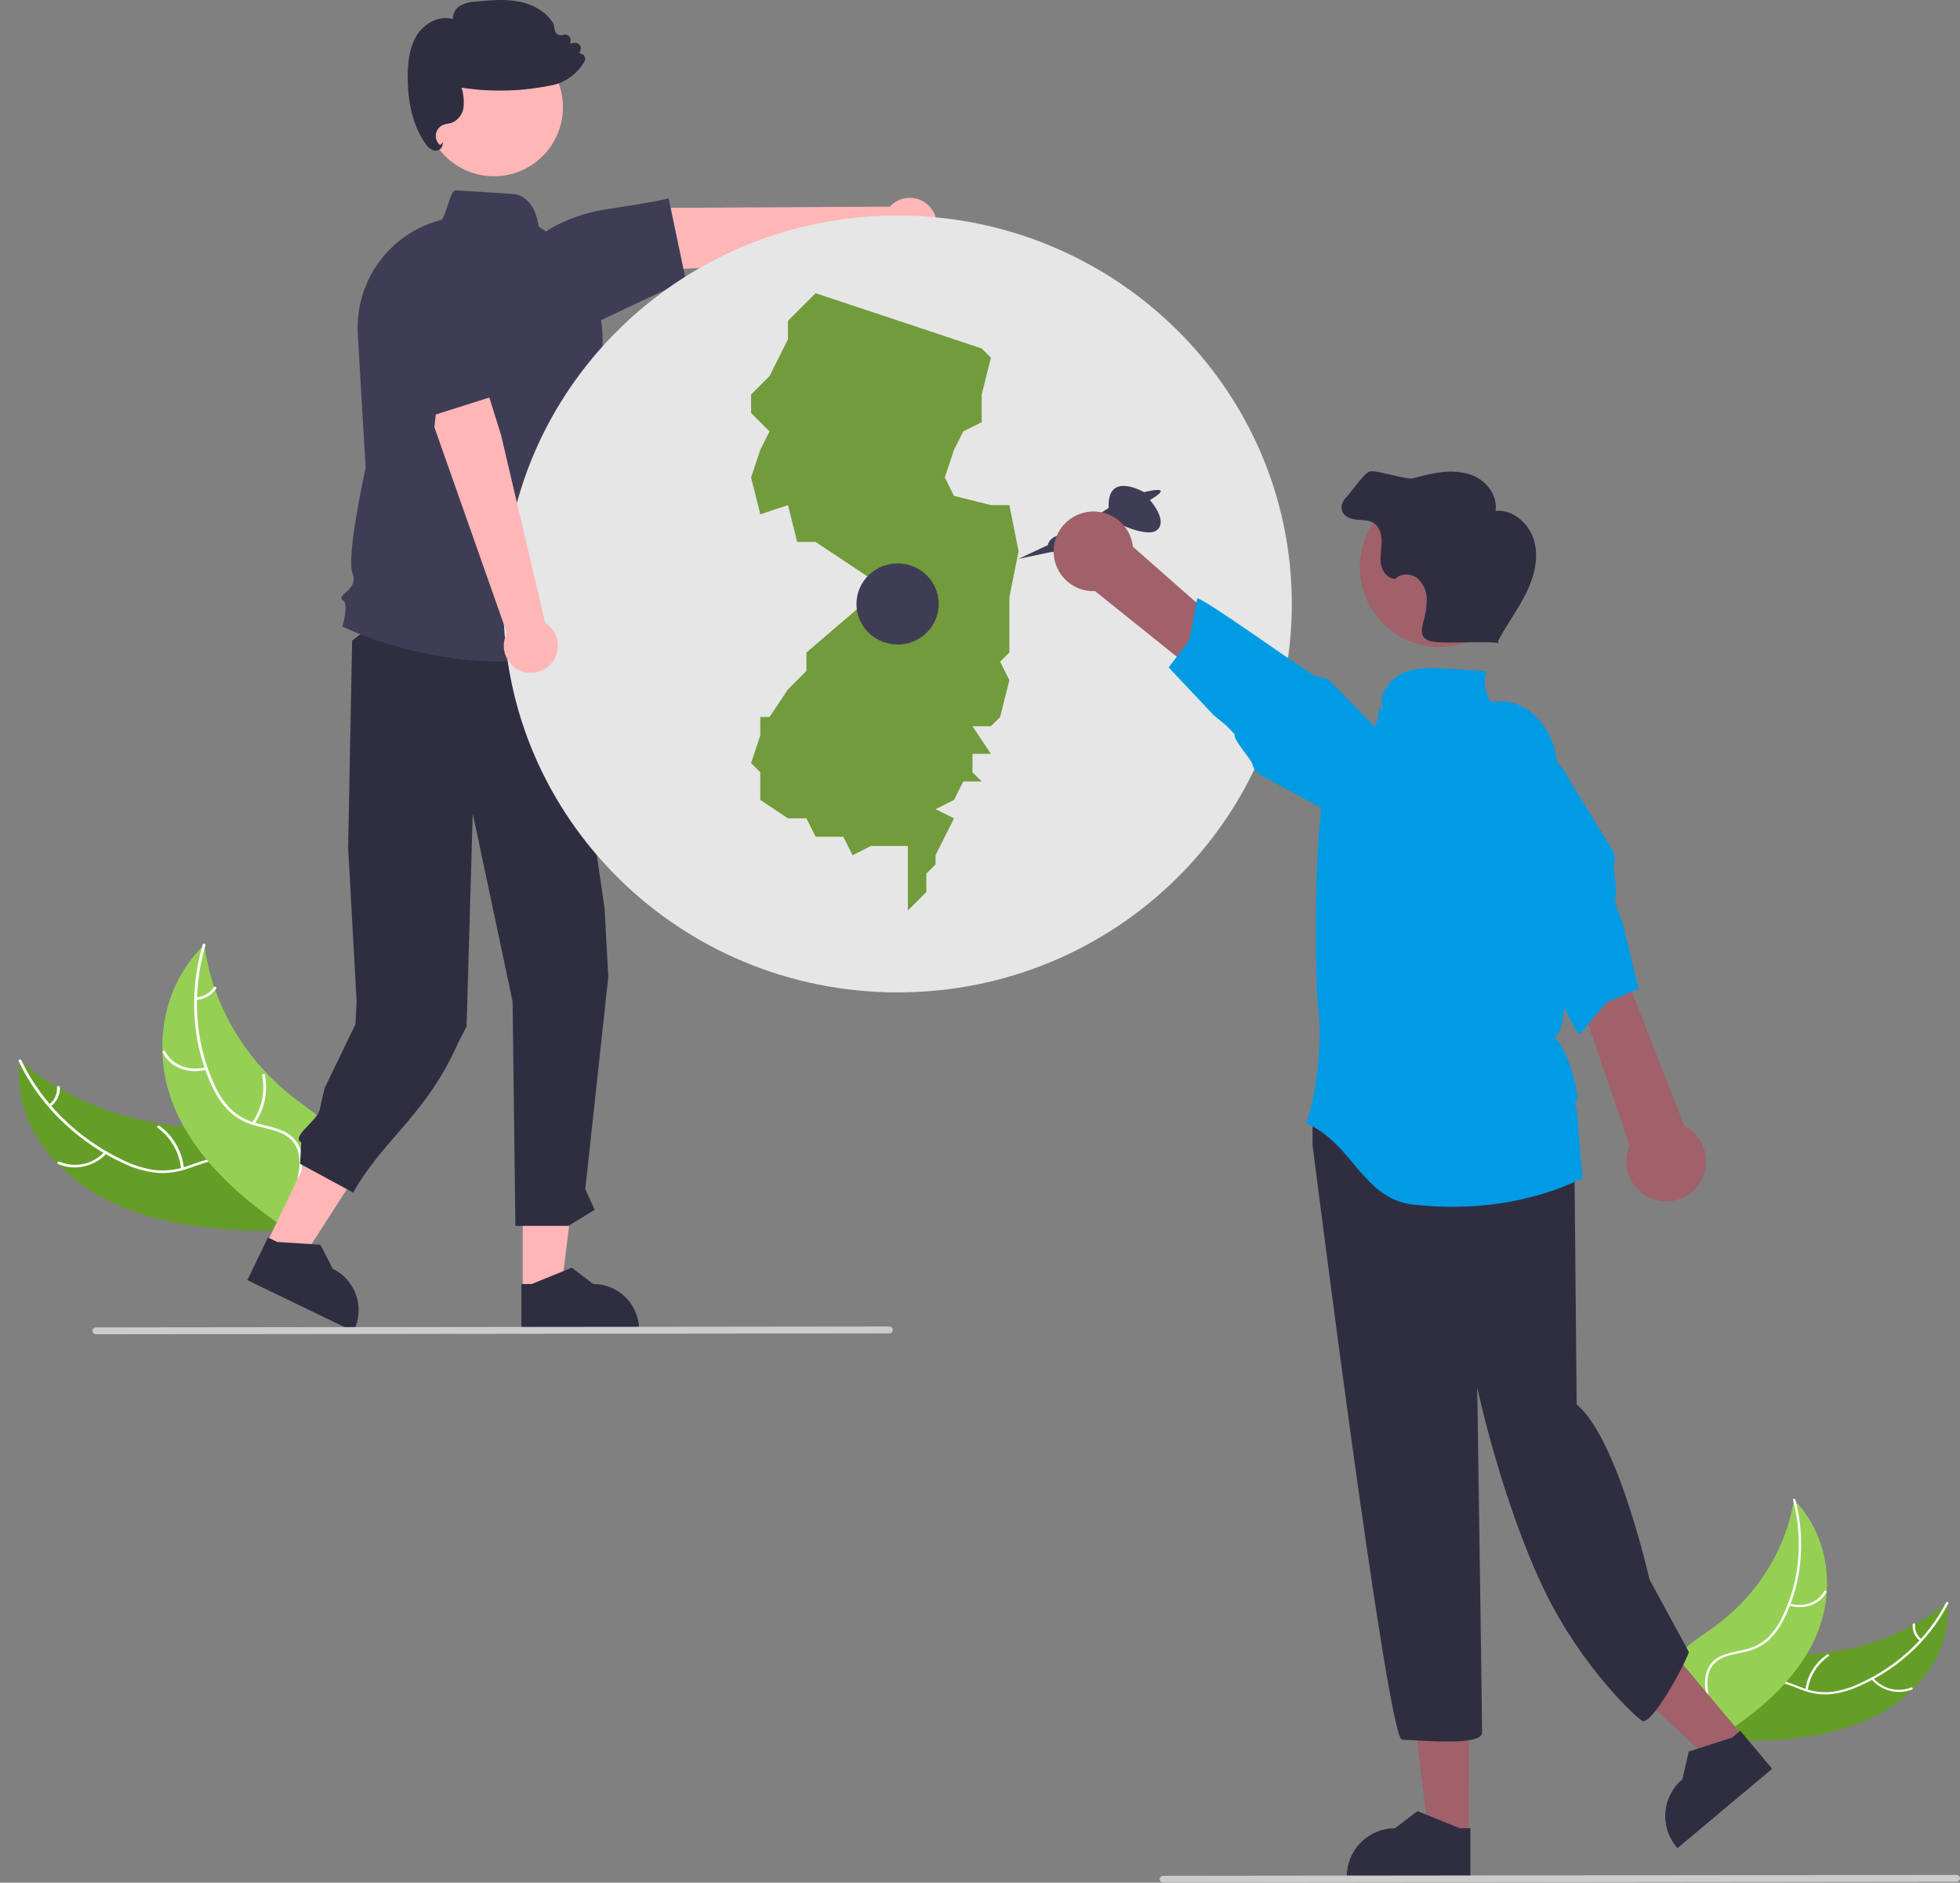 <svg width="381" height="366" viewBox="0 0 381 366" fill="none" xmlns="http://www.w3.org/2000/svg">
<rect x="0" y="0" width="381" height="366" fill="#808080" stroke="none"/>
<g clip-path="url(#clip0_5940_22313)">
<path d="M20.371 233.055C9.896 227.669 2.296 217.258 3.885 206.134C13.181 214.177 26.033 218.912 39.445 219.235C44.669 219.361 50.535 219.014 54.237 222.071C56.541 223.973 57.515 226.908 57.558 229.803C57.601 232.699 56.809 235.603 56.022 238.47L56.212 239.161C43.7 239.561 30.845 238.442 20.371 233.055Z" fill="#659E27"/>
<path d="M4.148 206.114C8.007 214.286 14.926 221.215 23.664 225.419C25.577 226.389 27.625 227.063 29.739 227.419C31.894 227.715 34.089 227.498 36.145 226.787C38.093 226.155 40.02 225.314 42.071 225.104C43.075 224.996 44.092 225.092 45.058 225.387C46.025 225.681 46.922 226.168 47.697 226.817C49.538 228.348 50.599 230.419 51.555 232.482C52.617 234.772 53.677 237.168 55.847 238.775C56.109 238.97 55.723 239.345 55.461 239.151C51.686 236.355 51.282 231.504 48.318 228.17C46.935 226.614 44.983 225.456 42.594 225.556C40.504 225.644 38.516 226.51 36.549 227.164C34.547 227.884 32.414 228.165 30.294 227.989C28.16 227.732 26.081 227.132 24.137 226.211C19.909 224.288 16.02 221.689 12.624 218.516C8.871 215.049 5.813 210.896 3.616 206.279C3.483 205.997 4.016 205.834 4.148 206.114Z" fill="white"/>
<path d="M39.719 183.644C39.745 183.837 39.772 184.031 39.803 184.227C40.176 186.827 40.791 189.386 41.64 191.872C41.702 192.065 41.768 192.26 41.836 192.451C43.991 198.472 47.383 203.972 51.792 208.597C53.589 210.486 55.536 212.226 57.614 213.798C60.511 215.994 63.866 218.155 65.652 221.045C65.841 221.343 66.01 221.655 66.156 221.977L57.165 238.836C57.124 238.867 57.086 238.899 57.045 238.93L56.719 239.616C56.604 239.541 56.487 239.461 56.371 239.386C56.304 239.343 56.239 239.296 56.172 239.253C56.128 239.223 56.084 239.193 56.042 239.168C56.028 239.158 56.013 239.148 56.003 239.14C55.961 239.115 55.925 239.088 55.887 239.065C55.229 238.62 54.574 238.17 53.921 237.714C53.917 237.713 53.917 237.713 53.914 237.708C48.952 234.226 44.304 230.323 40.525 225.87C40.411 225.736 40.294 225.6 40.184 225.459C38.505 223.458 37.012 221.307 35.725 219.034C35.032 217.797 34.411 216.522 33.865 215.214C32.464 211.834 31.685 208.229 31.565 204.572C31.319 197.246 33.723 189.755 39.289 184.074C39.431 183.929 39.572 183.787 39.719 183.644Z" fill="#95D055"/>
<path d="M39.931 183.768C37.292 192.735 37.801 202.298 41.529 210.539C42.3 212.367 43.39 214.044 44.747 215.49C46.205 216.916 48.02 217.921 50.001 218.397C51.896 218.911 53.919 219.236 55.606 220.161C56.434 220.61 57.144 221.249 57.678 222.025C58.213 222.802 58.556 223.694 58.681 224.629C59.028 226.909 58.422 229.227 57.743 231.48C56.988 233.983 56.16 236.575 56.704 239.096C56.77 239.401 56.224 239.51 56.158 239.205C55.212 234.819 58.2 230.509 58.23 226.103C58.245 224.047 57.561 222.022 55.693 220.823C54.06 219.775 51.975 219.438 50.049 218.933C48.102 218.489 46.292 217.575 44.779 216.269C43.341 214.899 42.176 213.268 41.348 211.461C39.445 207.479 38.276 203.184 37.899 198.784C37.441 193.679 37.957 188.533 39.419 183.621C39.51 183.311 40.022 183.46 39.931 183.768Z" fill="white"/>
<path d="M51.693 241.983L58.399 245.222L74.076 220.878L64.178 216.097L51.693 241.983Z" fill="#FFB6B6"/>
<path d="M48.079 248.869L68.701 258.831L68.827 258.57C69.854 256.44 69.994 253.988 69.216 251.755C68.437 249.521 66.804 247.689 64.675 246.66L62.287 241.98L53.88 241.445L52.08 240.576L48.079 248.869Z" fill="#2F2E41"/>
<path d="M101.61 251.057L109.056 251.056L112.598 222.313L101.608 222.314L101.61 251.057Z" fill="#FFB6B6"/>
<path d="M101.348 258.831L124.247 258.83V258.54C124.246 256.175 123.307 253.906 121.636 252.233C119.965 250.561 117.698 249.621 115.334 249.621H115.333L111.151 246.445L103.347 249.621L101.348 249.621L101.348 258.831Z" fill="#2F2E41"/>
<path d="M108.99 117.75L117.523 176.636L118.248 189.872L113.773 231.176L115.59 235.178L110.515 238.31H100.187L99.639 194.68L91.895 158.139L90.697 199.556L89.039 202.756C82.864 216.778 74.544 221.369 68.663 231.85L58.335 226.252L58.552 222.077C56.477 221.026 61.667 217.953 62.166 215.68L63.069 211.61L69.093 199.122L69.323 194.724L67.674 164.811L68.45 124.53L81.997 114.163L108.99 117.75Z" fill="#2F2E41"/>
<path d="M20.731 224.191C18.434 226.815 14.393 227.703 11.293 226.278C10.988 226.138 11.255 225.692 11.561 225.832C13.044 226.466 14.688 226.618 16.262 226.267C17.837 225.916 19.261 225.08 20.336 223.875C20.562 223.617 20.955 223.935 20.731 224.191Z" fill="white"/>
<path d="M35.195 227.219C35.038 225.642 34.55 224.116 33.763 222.741C32.976 221.367 31.907 220.175 30.626 219.244C30.364 219.048 30.751 218.673 31.012 218.868C32.343 219.84 33.452 221.082 34.268 222.514C35.084 223.947 35.588 225.536 35.746 227.178C35.775 227.49 35.223 227.531 35.195 227.219Z" fill="white"/>
<path d="M9.513 214.727C10.037 214.35 10.456 213.844 10.73 213.259C11.004 212.674 11.125 212.028 11.08 211.383C11.047 211.071 11.599 211.031 11.632 211.341C11.678 212.054 11.544 212.767 11.243 213.414C10.941 214.061 10.482 214.621 9.907 215.044C9.855 215.092 9.788 215.121 9.717 215.126C9.646 215.132 9.576 215.113 9.517 215.073C9.492 215.052 9.471 215.026 9.457 214.996C9.443 214.967 9.435 214.934 9.435 214.901C9.434 214.868 9.441 214.836 9.455 214.806C9.468 214.775 9.488 214.749 9.513 214.727Z" fill="white"/>
<path d="M40.152 207.928C36.642 208.908 32.996 207.486 31.628 204.619C31.493 204.336 31.997 204.103 32.133 204.386C33.414 207.072 36.789 208.366 40.07 207.449C40.415 207.353 40.496 207.832 40.152 207.928Z" fill="white"/>
<path d="M48.991 218.252C49.923 216.935 50.579 215.442 50.918 213.863C51.257 212.284 51.272 210.653 50.963 209.068C50.898 208.763 51.444 208.654 51.508 208.959C51.827 210.609 51.807 212.307 51.45 213.949C51.094 215.591 50.408 217.144 49.435 218.513C49.244 218.792 48.801 218.529 48.991 218.252Z" fill="white"/>
<path d="M38.126 193.916C38.811 193.861 39.475 193.655 40.072 193.312C40.668 192.97 41.181 192.5 41.576 191.937C41.763 191.656 42.206 191.919 42.02 192.198C41.582 192.819 41.014 193.337 40.356 193.717C39.697 194.096 38.965 194.328 38.209 194.395C38.059 194.408 37.92 194.351 37.895 194.21C37.889 194.141 37.909 194.072 37.952 194.017C37.995 193.963 38.057 193.927 38.126 193.916Z" fill="white"/>
<path d="M96.013 34.267C103.423 34.267 109.431 28.255 109.431 20.84C109.431 13.424 103.423 7.412 96.013 7.412C88.603 7.412 82.596 13.424 82.596 20.84C82.596 28.255 88.603 34.267 96.013 34.267Z" fill="#FFB6B6"/>
<path d="M363.817 333.947C372.844 329.661 379.568 321.038 378.519 311.561C370.421 318.132 359.395 321.801 348.012 321.713C343.579 321.679 338.614 321.227 335.392 323.72C333.387 325.271 332.483 327.733 332.369 330.188C332.254 332.642 332.848 335.126 333.439 337.578L333.259 338.159C343.858 338.835 354.79 338.233 363.817 333.947Z" fill="#659E27"/>
<path d="M378.297 311.538C374.806 318.364 368.753 324.053 361.23 327.383C359.581 328.154 357.826 328.67 356.024 328.916C354.189 329.108 352.334 328.865 350.609 328.206C348.974 327.619 347.362 326.853 345.629 326.62C344.78 326.501 343.915 326.555 343.088 326.779C342.26 327.003 341.486 327.391 340.812 327.921C339.209 329.17 338.254 330.897 337.388 332.621C336.426 334.534 335.463 336.538 333.58 337.842C333.352 338 333.669 338.329 333.897 338.171C337.173 335.902 337.646 331.799 340.249 329.052C340.861 328.358 341.622 327.812 342.475 327.455C343.328 327.098 344.25 326.938 345.173 326.989C346.943 327.12 348.605 327.908 350.256 328.516C351.934 329.18 353.736 329.476 355.538 329.384C357.355 329.224 359.134 328.77 360.807 328.042C364.444 326.525 367.812 324.425 370.777 321.826C374.053 318.987 376.757 315.548 378.744 311.692C378.865 311.456 378.417 311.304 378.297 311.538Z" fill="white"/>
<path d="M363.75 326.421C364.7 327.544 365.976 328.343 367.401 328.706C368.825 329.068 370.327 328.977 371.697 328.445C371.96 328.334 371.745 327.948 371.482 328.059C370.207 328.557 368.809 328.642 367.483 328.302C366.158 327.962 364.972 327.214 364.093 326.163C363.908 325.938 363.566 326.197 363.75 326.421Z" fill="white"/>
<path d="M351.403 328.599C351.578 327.266 352.033 325.985 352.737 324.84C353.442 323.695 354.38 322.713 355.491 321.958C355.718 321.8 355.401 321.471 355.174 321.63C354.019 322.417 353.045 323.441 352.315 324.634C351.584 325.827 351.115 327.161 350.936 328.549C350.904 328.813 351.371 328.862 351.403 328.599Z" fill="white"/>
<path d="M373.517 318.697C373.083 318.363 372.741 317.923 372.524 317.42C372.307 316.916 372.222 316.365 372.278 315.819C372.314 315.556 371.847 315.507 371.811 315.769C371.752 316.372 371.847 316.98 372.085 317.537C372.323 318.094 372.698 318.581 373.174 318.955C373.217 318.997 373.273 319.024 373.333 319.03C373.393 319.037 373.453 319.023 373.504 318.991C373.526 318.974 373.544 318.952 373.557 318.927C373.57 318.902 373.577 318.875 373.578 318.847C373.58 318.819 373.575 318.791 373.564 318.765C373.553 318.74 373.537 318.716 373.517 318.697Z" fill="white"/>
<path d="M348.736 291.524C348.708 291.688 348.68 291.852 348.649 292.017C348.263 294.212 347.673 296.366 346.886 298.45C346.828 298.613 346.767 298.776 346.704 298.936C344.715 303.984 341.691 308.557 337.828 312.36C336.254 313.914 334.556 315.337 332.751 316.614C330.236 318.398 327.332 320.14 325.74 322.543C325.572 322.791 325.42 323.051 325.288 323.32L332.46 337.859C332.494 337.886 332.525 337.915 332.559 337.942L332.817 338.532C332.917 338.472 333.019 338.407 333.118 338.347C333.176 338.312 333.233 338.274 333.291 338.239C333.329 338.215 333.367 338.191 333.403 338.171C333.416 338.163 333.429 338.155 333.438 338.148C333.474 338.128 333.505 338.106 333.537 338.088C334.108 337.728 334.676 337.364 335.241 336.995C335.245 336.994 335.245 336.994 335.247 336.99C339.549 334.171 343.595 330.986 346.919 327.312C347.019 327.201 347.123 327.089 347.219 326.972C348.697 325.321 350.02 323.537 351.173 321.644C351.794 320.614 352.355 319.549 352.853 318.454C354.131 315.626 354.889 312.59 355.089 309.492C355.494 303.286 353.657 296.869 349.089 291.901C348.972 291.774 348.857 291.65 348.736 291.524Z" fill="#95D055"/>
<path d="M348.552 291.624C350.55 299.299 349.862 307.395 346.479 314.283C345.776 315.813 344.807 317.205 343.617 318.395C342.343 319.565 340.776 320.368 339.084 320.719C337.462 321.103 335.739 321.325 334.283 322.064C333.569 322.422 332.95 322.945 332.476 323.589C332.002 324.233 331.686 324.98 331.556 325.77C331.2 327.694 331.651 329.676 332.167 331.605C332.74 333.748 333.373 335.968 332.844 338.091C332.78 338.348 333.24 338.456 333.304 338.199C334.224 334.505 331.806 330.769 331.898 327.032C331.941 325.289 332.575 323.589 334.191 322.623C335.605 321.778 337.382 321.548 339.028 321.172C340.692 320.848 342.251 320.122 343.569 319.055C344.826 317.932 345.857 316.58 346.608 315.07C348.329 311.744 349.435 308.133 349.873 304.413C350.398 300.096 350.099 295.718 348.991 291.513C348.922 291.248 348.484 291.36 348.552 291.624Z" fill="white"/>
<path d="M347.716 312.106C350.667 313.032 353.797 311.924 355.034 309.53C355.156 309.294 354.734 309.083 354.612 309.319C353.453 311.562 350.557 312.568 347.799 311.703C347.509 311.612 347.428 312.016 347.716 312.106Z" fill="white"/>
<path d="M97.858 128.617C80.17 128.617 66.901 121.95 66.719 121.857L66.562 121.776L66.611 121.606C67.085 119.942 67.535 117.15 66.721 116.743C66.634 116.71 66.556 116.654 66.495 116.583C66.435 116.511 66.393 116.425 66.374 116.333C66.328 115.999 66.662 115.693 67.126 115.27C68.025 114.448 69.257 113.322 68.534 111.515C67.261 108.329 70.842 92.004 71.073 90.957L69.544 64.934C69.265 59.969 70.703 55.059 73.616 51.031C76.529 47.002 80.74 44.099 85.539 42.811L85.573 42.802L85.608 42.805C86.106 42.833 86.632 41.142 87.032 39.906C87.622 38.078 88.011 36.954 88.676 37.002C93.821 37.334 97.249 37.551 99.534 37.693C103.866 37.962 104.625 43.235 104.718 44.077C109.381 46.92 113.027 51.164 115.137 56.204C117.246 61.244 117.712 66.822 116.466 72.142L114.307 81.432L112.4 85.896L113.028 94.703C115.988 97.165 115.139 102.203 114.971 103.054C117.791 105.973 116.059 109.409 115.639 110.137C116.361 111.019 116.852 112.067 117.069 113.187C117.285 114.307 117.22 115.463 116.879 116.551L119.476 124.998L119.28 125.066C112.39 127.446 105.148 128.647 97.858 128.617Z" fill="#3F3D56"/>
<path d="M180.984 40.48C180.517 39.876 179.923 39.381 179.244 39.031C178.565 38.682 177.818 38.485 177.054 38.456C176.291 38.426 175.531 38.564 174.827 38.861C174.123 39.157 173.493 39.604 172.98 40.171L130.554 40.402L118.5 46.23L116.937 52.909L136.414 52.094L173.592 47.844C174.6 48.643 175.866 49.044 177.15 48.971C178.433 48.898 179.645 48.356 180.557 47.448C181.468 46.54 182.015 45.33 182.093 44.045C182.172 42.761 181.778 41.493 180.984 40.48Z" fill="#FFB6B6"/>
<path d="M133.312 54.445L116.797 62.263L101.487 55.849L101.471 55.725C101.183 53.459 101.58 51.158 102.613 49.12C103.645 47.083 105.264 45.401 107.261 44.295C110.456 42.513 113.94 41.306 117.552 40.729C127.679 39.222 129.733 38.643 129.753 38.637L129.976 38.572L133.312 54.445Z" fill="#3F3D56"/>
<path d="M84.636 29.279C84.47 29.28 84.306 29.253 84.149 29.201C83.532 28.93 83.017 28.472 82.676 27.891C80.298 24.468 79.15 19.904 79.264 14.327C79.312 11.967 79.579 8.95 81.23 6.545C82.618 4.523 85.427 2.918 88.045 3.724C88.016 3.2 88.132 2.678 88.381 2.216C88.63 1.755 89.003 1.372 89.457 1.109C90.46 0.594 91.568 0.314 92.695 0.291C95.354 0.041 98.103 -0.216 100.795 0.294C103.814 0.867 106.282 2.424 107.567 4.566L107.593 4.633L107.854 5.903C107.889 6.073 107.961 6.234 108.064 6.374C108.167 6.515 108.3 6.631 108.452 6.715C108.605 6.799 108.773 6.849 108.947 6.862C109.121 6.874 109.295 6.849 109.458 6.788C109.636 6.721 109.828 6.701 110.016 6.731C110.203 6.762 110.38 6.84 110.528 6.959C110.676 7.078 110.79 7.234 110.86 7.411C110.929 7.588 110.952 7.78 110.924 7.968L110.851 8.473L111.611 8.331C111.801 8.296 111.997 8.311 112.179 8.376C112.361 8.441 112.522 8.553 112.647 8.701C112.771 8.849 112.855 9.027 112.888 9.218C112.921 9.408 112.904 9.604 112.837 9.786L112.622 10.366C112.779 10.367 112.935 10.4 113.078 10.464C113.222 10.527 113.351 10.619 113.458 10.735C113.612 10.9 113.709 11.11 113.734 11.334C113.76 11.558 113.714 11.785 113.602 11.981C112.753 13.433 111.549 14.645 110.103 15.503C109.313 15.979 108.449 16.319 107.547 16.509C101.692 17.774 95.655 17.955 89.734 17.045C90.085 18.214 90.22 19.436 90.132 20.654C90.081 21.344 89.842 22.007 89.441 22.57C89.04 23.134 88.493 23.578 87.858 23.853C87.586 23.941 87.308 24.008 87.027 24.053C86.757 24.095 86.492 24.16 86.233 24.246C85.85 24.387 85.51 24.627 85.249 24.941C84.987 25.255 84.814 25.633 84.745 26.035C84.676 26.438 84.714 26.852 84.856 27.236C84.998 27.619 85.238 27.958 85.553 28.218L86.141 27.605L85.95 28.385C85.91 28.537 85.838 28.678 85.74 28.8C85.642 28.923 85.519 29.023 85.38 29.095C85.151 29.217 84.895 29.28 84.636 29.279Z" fill="#2F2E41"/>
<path d="M174.486 192.928C216.806 192.928 251.113 159.119 251.113 117.415C251.113 75.71 216.806 41.902 174.486 41.902C132.166 41.902 97.859 75.71 97.859 117.415C97.859 159.119 132.166 192.928 174.486 192.928Z" fill="#E6E6E6"/>
<path fill-rule="evenodd" clip-rule="evenodd" d="M158.552 57L190.828 67.746L192.621 69.537L190.828 76.701V82.075L187.241 83.866L185.448 87.448L183.655 92.821L185.448 96.403L192.621 98.194H196.207L198 107.149L196.207 116.104V121.478V126.851L194.414 128.642L196.207 132.224L194.414 139.388L192.621 141.179H189.034L192.621 146.552H189.034V150.134L190.828 151.925H187.241L185.448 155.507L181.862 157.299L185.448 159.09L181.862 166.254V168.045L180.069 169.836V173.418L176.483 177V173.418V164.463H172.897H169.31L165.724 166.254L163.931 162.672H158.552L156.759 159.09H153.172L147.793 155.507V150.134L146 148.343L147.793 142.97V139.388H149.586L153.172 134.015L156.759 130.433V126.851L169.31 116.104V112.522L158.552 105.358H154.966L153.172 98.194L147.793 99.985L146 92.821L147.793 87.448L149.586 83.866L146 80.284V76.701L149.586 73.119L153.172 65.955V62.373L158.552 57Z" fill="#729B3C"/>
<path d="M174.486 125.298C178.904 125.298 182.485 121.768 182.485 117.414C182.485 113.061 178.904 109.531 174.486 109.531C170.068 109.531 166.486 113.061 166.486 117.414C166.486 121.768 170.068 125.298 174.486 125.298Z" fill="#3F3D56"/>
<path d="M339.044 337.791L333.056 342.808L310.868 322.083L319.705 314.678L339.044 337.791Z" fill="#A0616A"/>
<path d="M344.486 343.865L326.073 359.294L325.878 359.061C324.286 357.159 323.515 354.702 323.734 352.231C323.952 349.76 325.143 347.477 327.043 345.884L327.044 345.884L328.27 340.512L336.682 337.807L338.29 336.46L344.486 343.865Z" fill="#2F2E41"/>
<path d="M285.547 356.923L277.738 356.923L274.022 326.778L285.549 326.778L285.547 356.923Z" fill="#A0616A"/>
<path d="M285.822 365.076L261.807 365.075V364.772C261.807 362.291 262.792 359.912 264.545 358.157C266.298 356.403 268.675 355.417 271.154 355.417L275.541 352.087L283.726 355.418L285.822 355.418L285.822 365.076Z" fill="#2F2E41"/>
<path d="M305.079 212.667C306.966 215.027 306.023 223.051 306.023 223.051L306.485 273.021C314.503 279.628 320.643 307.063 320.643 307.063L328.299 321.158C327.355 323.99 321.236 335.063 319.35 334.591C318.474 334.372 307.579 324.317 300.333 309.403C291.962 292.176 287.158 269.777 287.158 269.777C287.158 269.777 288.101 333.965 288.101 336.797C288.101 339.629 275.367 338.213 272.537 338.213C269.707 338.213 255.142 222.579 255.142 222.579V215.971L257.5 212.667C257.5 212.667 303.193 210.308 305.079 212.667Z" fill="#2F2E41"/>
<path d="M203.697 105.976L197.978 108.647L204.351 107.312C204.351 107.312 209.035 107.502 209.035 105.595L216.66 101.397C216.66 101.397 223.142 104.831 225.049 102.924C226.955 101.016 223.524 97.2 223.524 97.2C223.524 97.2 225.821 95.932 225.625 95.421C225.43 94.911 222.38 95.674 222.38 95.674C222.38 95.674 215.135 91.477 215.517 98.726L207.891 103.786C207.891 103.786 204.078 103.687 203.697 105.976Z" fill="#3F3D56"/>
<path d="M307.701 229.008C297.692 233.977 285.782 235.48 274.564 234.161C264.893 233.021 262.882 222.208 253.905 218.371C256.742 210.215 256.776 199.388 256.297 196.349C255.477 191.161 255.324 154.999 258.328 151.233C262.268 146.292 268.283 143.653 268.009 137.338L268.852 138.204C267.787 135.4 269.849 132.192 272.563 130.923C275.278 129.655 278.414 129.816 281.405 130.003C283.923 130.161 286.441 130.318 288.96 130.476C288.63 131.505 288.551 132.597 288.727 133.663C288.904 134.729 289.332 135.737 289.976 136.604C294.44 135.372 299.149 138.648 301.143 142.826C303.137 147.007 303.089 151.832 302.999 156.463C302.896 161.822 306.865 199.457 302.063 201.839C304.539 202.464 308.04 215.681 305.927 214.249C306.904 214.934 306.668 221.334 307.701 229.008Z" fill="#009BE4"/>
<path d="M210.411 99.748C211.49 99.43 212.626 99.353 213.738 99.523C214.85 99.692 215.912 100.103 216.848 100.727C217.784 101.352 218.572 102.174 219.156 103.136C219.74 104.097 220.107 105.176 220.23 106.295L262.697 143.662L255.028 148.76L212.879 114.924C210.986 115.006 209.13 114.39 207.661 113.194C206.192 111.997 205.213 110.303 204.909 108.432C204.605 106.562 204.997 104.644 206.011 103.044C207.025 101.443 208.591 100.27 210.411 99.748Z" fill="#A0616A"/>
<path d="M256.144 131.608C255.214 131.661 233.267 115.635 232.705 116.378L231.231 124.383L227.174 129.752L235.944 139.055L238.449 141.112L240.06 142.816C239.496 143.571 243.237 147.612 243.439 148.535C243.537 148.986 243.731 149.411 244.008 149.782C244.284 150.152 244.637 150.458 245.042 150.68L259.313 158.428C261.215 159.842 263.6 160.443 265.945 160.099C268.289 159.756 270.402 158.496 271.82 156.596C273.237 154.696 273.844 152.311 273.507 149.964C273.17 147.616 271.917 145.499 270.022 144.075L267.917 141.944L264.693 138.674L258.659 132.559C258.334 132.228 257.94 131.971 257.506 131.807C257.072 131.642 256.607 131.574 256.144 131.608Z" fill="#009BE4"/>
<path d="M279.819 125.771C288.369 125.771 295.3 118.835 295.3 110.279C295.3 101.723 288.369 94.787 279.819 94.787C271.27 94.787 264.339 101.723 264.339 110.279C264.339 118.835 271.27 125.771 279.819 125.771Z" fill="#A0616A"/>
<path d="M298.285 105.373C297.424 101.954 294.213 98.972 290.708 99.317C291.141 96.684 289.389 94.032 287.028 92.791C284.666 91.549 281.846 91.496 279.214 91.928C277.685 92.206 276.172 92.56 274.678 92.989C273.412 93.33 267.472 91.295 266.214 91.667C265.138 91.984 262.549 95.842 261.732 96.612C260.915 97.381 260.483 98.676 261.028 99.657C261.567 100.626 262.8 100.941 263.903 101.032C265.007 101.123 266.194 101.107 267.11 101.73C268.288 102.53 268.621 104.126 268.573 105.55C268.526 106.974 268.199 108.409 268.465 109.809C268.731 111.209 269.862 112.607 271.283 112.511C272.346 111.389 274.289 111.461 275.508 112.41C276.091 112.92 276.557 113.551 276.874 114.258C277.191 114.965 277.352 115.733 277.345 116.508C277.32 118.056 277.08 119.593 276.631 121.075C276.375 122.098 276.182 123.338 276.939 124.072C277.386 124.427 277.922 124.652 278.489 124.719C280.724 125.194 289.111 124.55 291.346 125.025L291.173 124.683C292.792 121.552 294.941 118.717 296.532 115.572C298.124 112.426 299.146 108.791 298.285 105.373Z" fill="#2F2E41"/>
<path d="M322.047 233.32C320.953 233.058 319.93 232.559 319.05 231.858C318.169 231.158 317.453 230.272 316.951 229.264C316.45 228.257 316.175 227.151 316.147 226.026C316.119 224.901 316.337 223.783 316.787 222.751L298.536 169.19L307.722 168.587L327.454 218.928C329.136 219.799 330.44 221.258 331.119 223.027C331.798 224.796 331.805 226.754 331.139 228.528C330.472 230.302 329.178 231.769 327.503 232.653C325.827 233.536 323.886 233.773 322.047 233.32Z" fill="#A0616A"/>
<path d="M294.31 176.192C295.143 176.609 306.209 201.44 307.065 201.075L312.326 194.866L318.514 192.23L315.534 179.793L314.384 176.761L313.834 174.481C314.698 174.107 313.464 168.738 313.747 167.838C313.887 167.397 313.93 166.932 313.874 166.473C313.818 166.014 313.665 165.573 313.424 165.179L304.9 151.351C303.953 149.177 302.183 147.467 299.979 146.598C297.774 145.728 295.315 145.768 293.14 146.71C290.965 147.652 289.253 149.419 288.378 151.622C287.503 153.826 287.537 156.287 288.472 158.466L289.238 161.363L290.409 165.805L292.601 174.114C292.719 174.563 292.932 174.982 293.227 175.341C293.522 175.7 293.891 175.99 294.31 176.192Z" fill="#009BE4"/>
<path d="M380.334 365.828L226.102 366C225.925 366 225.756 365.93 225.631 365.805C225.506 365.68 225.436 365.51 225.436 365.334C225.436 365.157 225.506 364.987 225.631 364.862C225.756 364.737 225.925 364.667 226.102 364.667L380.334 364.495C380.422 364.495 380.509 364.512 380.59 364.545C380.671 364.579 380.744 364.628 380.806 364.69C380.868 364.752 380.918 364.825 380.951 364.906C380.985 364.987 381.002 365.074 381.002 365.162C381.002 365.249 380.985 365.336 380.951 365.417C380.918 365.498 380.868 365.572 380.806 365.634C380.744 365.695 380.671 365.744 380.59 365.778C380.509 365.811 380.422 365.828 380.334 365.828Z" fill="#CCCCCC"/>
<path d="M172.87 259.214L18.638 259.386C18.461 259.386 18.293 259.315 18.168 259.19C18.044 259.065 17.974 258.896 17.974 258.72C17.974 258.543 18.044 258.374 18.168 258.249C18.293 258.124 18.461 258.054 18.638 258.053L172.87 257.881C172.958 257.881 173.045 257.898 173.126 257.932C173.207 257.965 173.28 258.014 173.342 258.076C173.404 258.138 173.454 258.211 173.487 258.292C173.521 258.373 173.538 258.46 173.538 258.548C173.538 258.636 173.521 258.722 173.487 258.803C173.454 258.884 173.404 258.958 173.342 259.02C173.28 259.082 173.207 259.131 173.126 259.164C173.045 259.198 172.958 259.215 172.87 259.214Z" fill="#CCCCCC"/>
<path d="M101.537 130.532C100.81 130.295 100.145 129.903 99.586 129.381C99.028 128.86 98.591 128.222 98.306 127.513C98.02 126.804 97.894 126.042 97.935 125.278C97.976 124.515 98.184 123.771 98.544 123.097L84.439 83.053L85.851 69.731L91.606 66.003L97.414 84.626L105.968 121.082C107.059 121.762 107.864 122.819 108.228 124.053C108.593 125.287 108.493 126.612 107.946 127.777C107.4 128.941 106.446 129.865 105.265 130.373C104.083 130.881 102.757 130.937 101.537 130.532Z" fill="#FFB6B6"/>
<path d="M76.839 55.719L90.179 50.551L97.925 76.389L80.047 82.059L76.839 55.719Z" fill="#3F3D56"/>
</g>
<defs>
<clipPath id="clip0_5940_22313">
<rect width="381" height="366" fill="white"/>
</clipPath>
</defs>
</svg>
